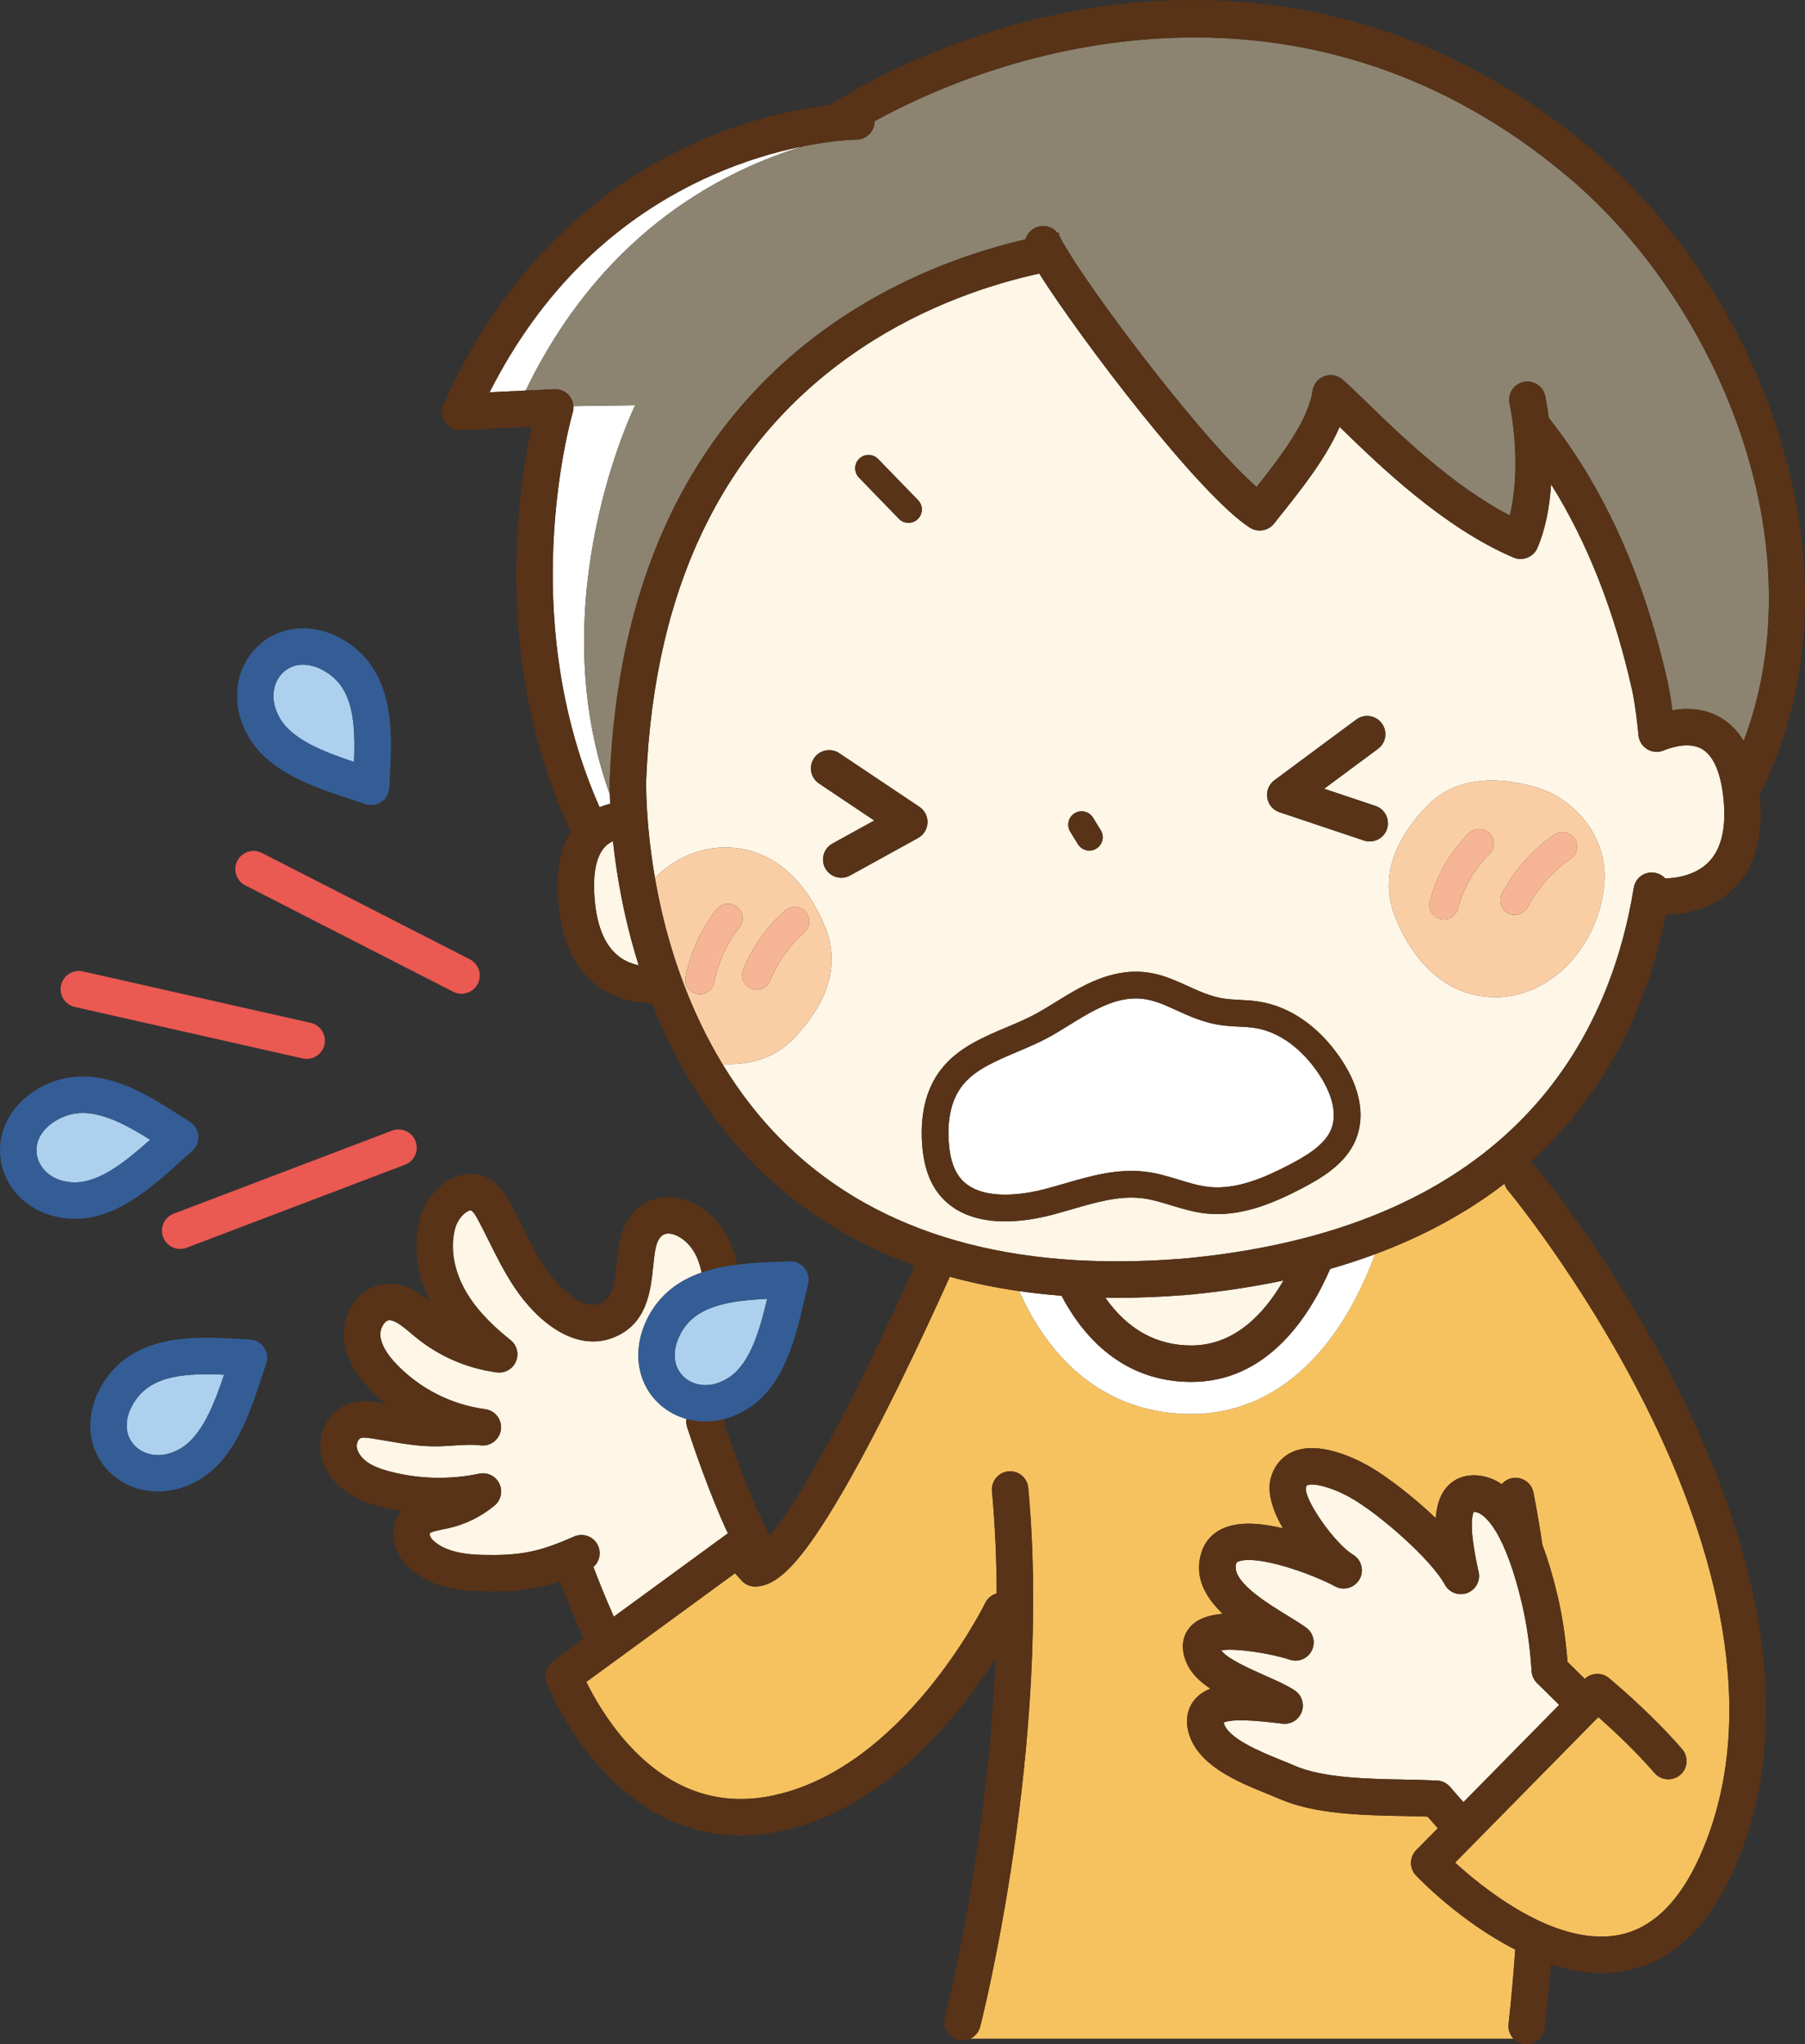 <?xml version="1.0" encoding="utf-8"?>
<!-- Generator: Adobe Illustrator 16.2.1, SVG Export Plug-In . SVG Version: 6.00 Build 0)  -->
<!DOCTYPE svg PUBLIC "-//W3C//DTD SVG 1.1//EN" "http://www.w3.org/Graphics/SVG/1.1/DTD/svg11.dtd">
<svg version="1.1" xmlns="http://www.w3.org/2000/svg" xmlns:xlink="http://www.w3.org/1999/xlink" x="0px" y="0px" width="200px"
	 height="226.432px" viewBox="0 0 200 226.432" enable-background="new 0 0 200 226.432" xml:space="preserve">
<rect x="0" y="0" width="200" height="226.432" fill="#333333" stroke="none"/>
<g id="レイヤー_1">
</g>
<g id="画像">
	<g>
		<path fill="#FEF6E6" d="M71.58,146.361c0.811-1.771,2.05-3.194,3.681-4.229c0.783-0.496,1.619-0.88,2.486-1.184
			c-0.18-0.83-0.442-1.615-0.854-2.295c-0.9-1.486-2.257-2.14-3.077-1.997c-0.722,0.125-1.037,0.952-1.177,1.625
			c-0.118,0.579-0.188,1.262-0.266,1.984c-0.279,2.721-0.664,6.446-4.457,7.908c-4.227,1.631-8.422-1.834-10.939-5.618
			c-1.089-1.638-1.951-3.372-2.787-5.048c-0.383-0.769-0.778-1.563-1.184-2.32c-0.151-0.283-0.508-0.949-0.776-1.092
			c-0.044-0.023-0.107-0.058-0.311,0.027c-0.586,0.246-1.226,1.048-1.455,1.826c-0.6,2.035-0.248,4.495,0.964,6.751
			c1.041,1.937,2.721,3.812,5.138,5.731c0.711,0.564,0.958,1.535,0.602,2.371c-0.354,0.836-1.227,1.331-2.125,1.211
			c-3.315-0.442-6.433-1.799-9.016-3.922c-0.159-0.13-0.318-0.264-0.479-0.4c-0.849-0.715-1.815-1.523-2.459-1.449
			c-0.515,0.061-1,0.922-0.945,1.677c0.071,0.97,0.67,2.026,1.832,3.231c2.599,2.693,6.074,4.447,9.783,4.937
			c0.002,0.001,0.003,0.001,0.003,0.001c1.106,0.146,1.885,1.16,1.737,2.266c-0.145,1.105-1.159,1.885-2.266,1.738
			c-0.868-0.115-1.961-0.044-3.017,0.024c-0.505,0.033-1.028,0.067-1.531,0.081c-2.05,0.057-4.002-0.28-5.888-0.607
			c-0.458-0.079-0.917-0.158-1.375-0.231c-0.486-0.077-1.151-0.184-1.456-0.07c-0.229,0.084-0.476,0.524-0.438,0.946
			c0.048,0.561,0.464,1.194,1.086,1.655c0.628,0.465,1.466,0.815,2.719,1.134c3.175,0.811,6.55,0.882,9.758,0.207
			c0.911-0.191,1.829,0.261,2.234,1.096c0.404,0.836,0.188,1.839-0.526,2.433c-1.476,1.228-3.247,2.097-5.122,2.513
			c-0.179,0.039-0.361,0.076-0.547,0.113c-0.419,0.085-1.398,0.283-1.518,0.471c-0.006,0.026-0.008,0.177,0.062,0.33
			c0.132,0.283,0.429,0.583,0.861,0.867c1.13,0.742,2.659,1.113,4.812,1.17c4.024,0.104,6.058-0.293,9.058-1.518
			c0.037-0.018,0.078-0.034,0.119-0.049c0.348-0.145,0.711-0.299,1.09-0.466c1.025-0.447,2.215,0.019,2.661,1.04
			c0.362,0.828,0.125,1.768-0.521,2.332c0.506,1.343,1.297,3.354,2.261,5.505l12.525-9.15c0.037-0.027,0.076-0.052,0.115-0.075
			c-1.933-4.079-3.814-9.607-4.519-11.75c-0.099-0.301-0.124-0.617-0.078-0.926c-1.003-0.278-1.945-0.762-2.769-1.455
			C70.666,153.495,69.994,149.825,71.58,146.361z"/>
		<path fill="#F6C25F" d="M167.151,224.168c0.011-0.1,0.382-3.214,0.741-8.223c-6.093-3.094-10.697-7.891-11-8.21
			c-0.747-0.79-0.734-2.03,0.026-2.806l2.392-2.428c-0.465-0.523-0.848-0.96-1.129-1.283c-0.822-0.029-1.691-0.047-2.598-0.064
			c-4.636-0.092-9.891-0.195-13.776-1.887c-0.394-0.17-0.856-0.357-1.345-0.557c-3.332-1.348-7.891-3.193-8.805-6.953
			c-0.332-1.369-0.055-2.637,0.776-3.572c0.454-0.511,1.028-0.881,1.688-1.141c-1.11-0.734-2.031-1.587-2.54-2.633
			c-1.058-2.178-0.269-3.576,0.297-4.216c0.798-0.906,2.117-1.319,3.6-1.446c-1.951-1.865-3.271-4.176-2.303-6.947
			c0.427-1.22,1.321-2.123,2.591-2.613c1.742-0.673,4.098-0.455,6.383,0.092c-1.108-1.919-1.78-3.93-1.349-5.548
			c0.165-0.617,0.43-1.155,0.776-1.615c0.438-0.581,1.01-1.034,1.706-1.329c2.83-1.197,6.722,0.674,8.263,1.535
			c0.065,0.036,0.135,0.076,0.201,0.115c1.971,1.139,4.841,3.345,7.336,5.715c0.094-1.271,0.413-2.399,1.077-3.26
			c0.703-0.908,1.739-1.434,2.92-1.479c1.133-0.044,2.194,0.256,3.179,0.889c0.047,0.029,0.092,0.058,0.137,0.088
			c0.285-0.332,0.679-0.574,1.141-0.666c1.096-0.216,2.155,0.497,2.371,1.592c0.378,1.911,0.704,3.852,0.992,5.807
			c0.62,1.626,1.183,3.504,1.684,5.64c0.53,2.258,0.891,4.655,1.098,7.308c0.426,0.418,1.086,1.068,1.915,1.889
			c0.737-0.699,1.882-0.746,2.672-0.096c0.143,0.117,2.753,2.274,5.562,5.124c0.854,0.865,1.726,1.794,2.55,2.75
			c0.73,0.844,0.638,2.119-0.206,2.849c-0.844,0.729-2.118,0.637-2.849-0.207c-2.145-2.48-4.688-4.833-6.227-6.193l-15.871,16.122
			c2.879,2.634,9.727,8.195,16.184,8.196c0.591,0,1.177-0.047,1.758-0.146c3.785-0.647,6.879-3.603,9.195-8.785
			c7.189-16.073,1.104-35.161-5.267-48.343c-4.604-9.527-10.023-17.436-13.229-21.777c-1.68-2.275-2.754-3.57-2.783-3.607
			c-0.186-0.223-0.314-0.475-0.389-0.736c-4.153,3.199-8.945,5.807-14.351,7.812c-0.688,1.889-1.716,4.289-3.162,6.699
			c-4.32,7.189-10.261,10.99-17.185,10.99c-7.581,0-13.734-3.826-17.795-11.066c-0.48-0.854-0.9-1.707-1.271-2.538
			c-1.508-0.216-2.981-0.479-4.422-0.79c-1.109-0.24-2.2-0.506-3.271-0.802c-1.584,3.509-3.479,7.6-5.472,11.671
			c-3.088,6.302-5.812,11.336-8.094,14.964c-3.425,5.438-5.742,7.663-8,7.679c-0.005,0-0.008,0-0.013,0
			c-0.575,0-1.123-0.246-1.506-0.675l-0.713-0.798l-16.479,12.039c0.782,1.594,2.302,4.311,4.586,6.84
			c4.474,4.951,9.714,6.917,15.57,5.842c14.811-2.719,23.958-21.24,24.047-21.426c0.263-0.541,0.735-0.91,1.271-1.062
			c-0.017-3.765-0.178-7.565-0.526-11.323c-0.028-0.301,0.013-0.592,0.107-0.858c0.252-0.714,0.896-1.255,1.697-1.337
			c0.005-0.001,0.013-0.002,0.019-0.003c1.111-0.104,2.094,0.713,2.197,1.823c2.656,28.529-5.249,59.394-5.328,59.701
			c-0.156,0.602-0.57,1.064-1.089,1.312c2.222,0,12.337,0,30.918,0h0.849c16.12,0,25.052,0,28.411,0
			C167.292,225.384,167.075,224.791,167.151,224.168z"/>
		<path fill="#FFFFFF" d="M132,156.613c6.924,0,12.864-3.801,17.185-10.99c1.446-2.41,2.474-4.811,3.162-6.699
			c-1.6,0.594-3.251,1.136-4.959,1.624c-2.397,5.511-7.078,12.52-15.386,12.52c-6.114,0-11.082-3.301-14.383-9.546
			c-1.598-0.121-3.158-0.294-4.685-0.513c0.37,0.831,0.79,1.684,1.271,2.538C118.266,152.787,124.419,156.613,132,156.613z"/>
		<path fill="#FEF6E6" d="M132.295,143.359c-0.133,0.012-0.262,0.021-0.392,0.032l-0.663,0.062
			c-0.065,0.006-0.139,0.009-0.196,0.009c-2.494,0.192-4.925,0.289-7.286,0.289c-0.432,0-0.857-0.005-1.284-0.011
			c2.462,3.507,5.656,5.288,9.528,5.288c4.784,0,8.071-3.497,10.212-7.2c-3.084,0.654-6.318,1.156-9.706,1.502
			C132.439,143.344,132.367,143.354,132.295,143.359z"/>
		<path fill="#FFFFFF" d="M67.606,89.032c-0.019-0.388-0.03-0.737-0.036-1.049c-7.764-21.521,2.807-43.097,2.807-43.097l-6.84,0.095
			c0.018,0.239-0.009,0.482-0.079,0.718c-0.019,0.065-1.981,6.796-2.195,16.267c-0.164,7.243,0.7,17.389,5.177,27.446
			C66.823,89.251,67.214,89.126,67.606,89.032z"/>
		<path fill="#FFFFFF" d="M88.646,16.306c-0.006-0.009-0.014-0.018-0.02-0.027c-2.689,0.56-6.046,1.506-9.676,3.111
			C68.247,24.123,59.95,32.208,54.248,43.45l3.996-0.191C66.354,26.47,78.982,19.331,88.646,16.306z"/>
		<path fill="#8C8470" d="M67.57,87.983c-0.026-1.036-0.01-1.647-0.006-1.727c1.784-44.032,31.422-56.347,46.078-59.75
			c0.148-0.526,0.506-0.991,1.032-1.256c0.43-0.217,0.9-0.265,1.336-0.17c0.447,0.097,0.858,0.344,1.151,0.714
			c0.059-0.01,0.113-0.019,0.168-0.028c0.012,0.115,0.026,0.233,0.045,0.355c0.005,0.007,0.008,0.014,0.013,0.022
			c0.245,0.486,0.602,1.105,1.047,1.825c3.979,6.417,15.222,21.104,20.803,25.966c2.569-3.232,5.752-7.4,6.198-10.642
			c0.101-0.732,0.593-1.351,1.285-1.613c0.69-0.262,1.47-0.125,2.031,0.356c0.662,0.569,1.524,1.407,2.617,2.467
			c3.667,3.565,9.576,9.306,15.925,12.593c0.825-3.367,0.836-7.984-0.033-12.428c-0.068-0.347-0.042-0.69,0.06-1.005
			c0.217-0.677,0.787-1.219,1.536-1.364c1.095-0.213,2.154,0.5,2.368,1.595c0.039,0.201,0.075,0.411,0.113,0.619
			c0.1,0.566,0.19,1.155,0.269,1.763c5.657,7.177,10.396,16.743,13.224,29.48c0.016,0.071,0.235,1.118,0.473,2.911
			c1.653-0.282,3.64-0.223,5.457,0.891c0.98,0.602,1.797,1.444,2.449,2.515c8.238-21.834-2.764-48.459-19.579-62.568
			c-27.51-23.083-58.929-15.824-76.722-6.078c0,0.008,0,0.017,0,0.025c0,0.388-0.111,0.749-0.302,1.057
			c-0.354,0.577-0.991,0.961-1.718,0.962c-0.087,0.001-2.376,0.029-5.906,0.736c-0.11,0.034-0.222,0.066-0.336,0.102
			c-9.664,3.025-22.293,10.164-30.402,26.953l3.183-0.152c0.648-0.031,1.281,0.256,1.688,0.771c0.25,0.321,0.396,0.707,0.423,1.104
			l6.84-0.095C70.377,44.886,59.807,66.461,67.57,87.983z"/>
		<path fill="#FEF6E6" d="M67.922,93.169c-0.206,0.093-0.401,0.206-0.58,0.344c-1.539,1.194-1.637,4.009-1.448,6.161
			c0.275,3.154,1.263,5.322,2.933,6.445c0.611,0.41,1.278,0.659,1.941,0.803c-0.583-1.852-1.051-3.616-1.422-5.239
			C68.614,98.483,68.18,95.577,67.922,93.169z"/>
		<path fill="#FEF6E6" d="M181.026,98.335c0.167-1.028,1.083-1.76,2.13-1.69c0.021,0.001,0.041,0.005,0.062,0.007
			c0.516,0.051,0.974,0.292,1.302,0.655c1.274-0.047,3.289-0.359,4.703-1.721c1.45-1.396,2.045-3.703,1.771-6.856
			c-0.262-2.967-1.07-4.948-2.346-5.729c-1.388-0.85-3.308-0.285-4.33,0.128c-0.215,0.087-0.44,0.134-0.667,0.144
			c-0.396,0.018-0.792-0.08-1.138-0.291c-0.547-0.331-0.902-0.901-0.962-1.536c-0.281-2.983-0.664-4.814-0.669-4.833
			c-1.966-8.854-4.979-16.518-9.013-22.968c-0.167,2.508-0.628,4.962-1.517,7.044c-0.328,0.767-1.075,1.227-1.858,1.227
			c-0.264,0-0.531-0.051-0.789-0.161c-7.782-3.306-14.899-10.222-19.153-14.354c-0.04-0.04-0.081-0.079-0.121-0.119
			c-1.492,3.475-4.246,6.926-6.57,9.842c-0.239,0.299-0.473,0.592-0.695,0.875c-0.646,0.813-1.802,1.006-2.677,0.445
			c-5.594-3.595-18.641-20.724-23.339-28.144c-5.152,1.132-12.547,3.476-19.755,8.294C80.489,48.559,72.481,64.644,71.6,86.403
			c-0.001,0.038-0.12,4.523,0.969,10.816c2.765-2.708,6.586-4.09,10.668-2.94c3.961,1.118,6.761,4.713,8.253,8.577
			c1.81,4.704-0.4,8.866-3.541,12.158c-2.144,2.243-4.982,2.979-7.901,2.84c1.938,3.191,4.333,6.319,7.299,9.146
			c10.196,9.718,24.847,13.897,43.548,12.423c0.042-0.004,0.085-0.006,0.127-0.007l0.356-0.035c0.011-0.001,0.023-0.002,0.034-0.003
			l0.188-0.014c0.055-0.005,0.109-0.009,0.165-0.013c0.051-0.01,0.102-0.017,0.153-0.021
			C167.578,135.767,178.307,115.07,181.026,98.335z M119.072,90.081c0.696-0.428,1.609-0.21,2.037,0.486l0.856,1.39
			c0.43,0.696,0.212,1.609-0.484,2.038c-0.242,0.149-0.511,0.221-0.775,0.221c-0.497,0-0.982-0.25-1.263-0.705l-0.859-1.393
			C118.158,91.421,118.375,90.509,119.072,90.081z M95.206,50.807c0.588-0.57,1.525-0.555,2.094,0.032l4.425,4.561
			c0.57,0.587,0.557,1.525-0.031,2.094c-0.287,0.279-0.659,0.418-1.031,0.418c-0.387,0-0.773-0.15-1.063-0.45l-4.424-4.561
			C94.604,52.314,94.619,51.376,95.206,50.807z M94.188,96.974c-0.31,0.17-0.644,0.251-0.974,0.251
			c-0.712,0-1.401-0.377-1.771-1.045c-0.539-0.977-0.183-2.205,0.794-2.743l0.689-0.38l3.945-2.175l-4.644-3.109l-1.477-0.989
			c-0.929-0.62-1.177-1.875-0.555-2.801c0.62-0.927,1.873-1.175,2.8-0.555l8.88,5.943c0.586,0.392,0.925,1.061,0.894,1.765
			s-0.425,1.341-1.042,1.682L94.188,96.974z M149.977,126.766c-1.175,2.273-3.495,3.707-5.825,4.916
			c-3.031,1.574-6.644,3.13-10.472,2.736c-1.396-0.143-2.678-0.535-3.917-0.914c-1.099-0.335-2.136-0.652-3.19-0.781
			c-2.527-0.311-5.088,0.433-7.802,1.22c-0.765,0.222-1.554,0.451-2.339,0.653c-1.319,0.34-3.141,0.689-5.047,0.69
			c-2.336,0-4.802-0.525-6.632-2.237c-1.558-1.457-2.404-3.561-2.587-6.43c-0.227-3.564,0.59-6.444,2.43-8.562
			c1.828-2.106,4.431-3.208,6.948-4.274c1.198-0.507,2.329-0.986,3.372-1.562c0.634-0.351,1.292-0.758,1.988-1.188
			c2.086-1.291,4.452-2.754,7.119-3.236c3.208-0.58,5.439,0.439,7.596,1.426c1.235,0.564,2.401,1.098,3.776,1.348
			c0.622,0.113,1.286,0.147,1.989,0.185c0.681,0.035,1.386,0.071,2.104,0.184c3.427,0.532,6.625,2.743,9.005,6.225
			C150.862,120.625,151.388,124.035,149.977,126.766z M153.682,91.824c-0.283,0.845-1.07,1.378-1.914,1.378
			c-0.213,0-0.43-0.034-0.643-0.105l-9.359-3.135c-0.714-0.239-1.234-0.855-1.352-1.599c-0.119-0.743,0.186-1.49,0.791-1.938
			l9.076-6.728c0.896-0.665,2.161-0.476,2.825,0.419c0.664,0.896,0.477,2.161-0.421,2.825l-1.131,0.839l-4.833,3.582l4.983,1.669
			l0.703,0.235C153.466,89.622,154.036,90.767,153.682,91.824z M162.807,110.041c-3.963-1.118-6.763-4.714-8.254-8.577
			c-1.809-4.704,0.398-8.866,3.541-12.157c3.17-3.32,7.864-3.344,12.081-2.109c4.347,1.269,7.932,5.5,7.593,10.488
			C177.247,105.423,170.481,112.204,162.807,110.041z"/>
		<path fill="#FACEA5" d="M87.948,115.014c3.141-3.292,5.351-7.454,3.541-12.158c-1.492-3.864-4.292-7.459-8.253-8.577
			c-4.082-1.15-7.903,0.232-10.668,2.94c0.203,1.172,0.447,2.407,0.742,3.687c1.117,4.839,3.13,11.002,6.736,16.948
			C82.966,117.992,85.805,117.257,87.948,115.014z M86.994,100.847c0.673-0.584,1.693-0.511,2.277,0.164
			c0.585,0.675,0.512,1.694-0.164,2.279c-1.571,1.361-2.884,3.212-3.79,5.35c-0.261,0.615-0.859,0.984-1.487,0.984
			c-0.211,0-0.426-0.041-0.632-0.129c-0.82-0.349-1.204-1.297-0.856-2.118C83.442,104.788,85.05,102.53,86.994,100.847z
			 M79.13,108.841c-0.158,0.764-0.831,1.289-1.58,1.289c-0.109,0-0.22-0.011-0.329-0.034c-0.874-0.181-1.437-1.035-1.255-1.909
			c0.584-2.823,1.776-5.408,3.448-7.476c0.56-0.694,1.576-0.802,2.271-0.24c0.694,0.561,0.802,1.578,0.241,2.272
			C80.576,104.411,79.609,106.52,79.13,108.841z"/>
		<path fill="#FACEA5" d="M177.768,97.686c0.339-4.988-3.246-9.219-7.593-10.488c-4.217-1.235-8.911-1.211-12.081,2.109
			c-3.143,3.291-5.35,7.454-3.541,12.157c1.491,3.863,4.291,7.459,8.254,8.577C170.481,112.204,177.247,105.423,177.768,97.686z
			 M165.033,94.591c-1.684,1.663-2.887,3.753-3.48,6.043c-0.188,0.729-0.844,1.211-1.562,1.211c-0.134,0-0.27-0.017-0.406-0.052
			c-0.863-0.224-1.383-1.105-1.159-1.969c0.741-2.854,2.239-5.458,4.336-7.532c0.635-0.627,1.658-0.621,2.284,0.014
			C165.674,92.941,165.667,93.964,165.033,94.591z M169.278,100.481c-0.289,0.547-0.851,0.858-1.429,0.858
			c-0.254,0-0.514-0.061-0.756-0.189c-0.787-0.418-1.088-1.396-0.669-2.185c1.377-2.59,3.377-4.841,5.789-6.51
			c0.733-0.507,1.741-0.325,2.249,0.409c0.508,0.734,0.324,1.74-0.41,2.248C172.064,96.489,170.414,98.346,169.278,100.481z"/>
		<path fill="#583317" d="M99.599,57.462c0.29,0.299,0.677,0.45,1.063,0.45c0.372,0,0.744-0.139,1.031-0.418
			c0.588-0.569,0.602-1.507,0.031-2.094L97.3,50.839c-0.568-0.587-1.506-0.602-2.094-0.032c-0.587,0.569-0.602,1.507-0.031,2.094
			L99.599,57.462z"/>
		<path fill="#FEF6E6" d="M170.31,186.422c-0.354-0.348-0.57-0.814-0.602-1.311c-0.182-2.738-0.526-5.167-1.057-7.424
			c-1.764-7.515-3.966-10.201-5.35-10.236c-0.183,0.354-0.554,1.717,0.472,6.371l0.067,0.306c0.211,0.983-0.333,1.973-1.276,2.32
			c-0.944,0.348-1.999-0.052-2.477-0.938c-1.477-2.742-7.266-7.85-10.508-9.659c-2.104-1.173-4.088-1.61-4.721-1.343
			c-0.041,0.017-0.094,0.04-0.154,0.268c-0.239,1.307,3.217,6.235,5.209,7.42c0.945,0.562,1.268,1.777,0.724,2.733
			s-1.753,1.302-2.719,0.777c-2.611-1.417-8.656-3.538-10.697-2.748c-0.196,0.075-0.214,0.126-0.232,0.179
			c-0.675,1.93,3.306,4.368,5.685,5.825c0.805,0.492,1.5,0.918,2.058,1.325c0.806,0.588,1.062,1.677,0.602,2.562
			c-0.46,0.885-1.495,1.303-2.44,0.981c-1.977-0.671-5.983-1.31-7.586-1.034c0.657,0.93,3.235,2.072,4.808,2.77
			c1.258,0.558,2.446,1.084,3.328,1.66c0.781,0.51,1.11,1.488,0.797,2.367c-0.312,0.879-1.185,1.431-2.112,1.332
			c-0.216-0.023-0.476-0.055-0.768-0.09c-3.769-0.459-5.237-0.297-5.778-0.036c0,0.002,0.002,0.003,0.002,0.005
			c0.423,1.746,4.161,3.26,6.396,4.163c0.514,0.208,1,0.404,1.44,0.597c3.153,1.372,7.982,1.468,12.245,1.552
			c1.26,0.024,2.447,0.049,3.572,0.103c0.559,0.027,1.082,0.285,1.445,0.713c0.014,0.016,0.54,0.637,1.47,1.684l10.609-10.778
			C171.266,187.356,170.331,186.442,170.31,186.422z"/>
		<path fill="#583317" d="M152.408,89.268l-0.703-0.235l-4.983-1.669l4.833-3.582l1.131-0.839c0.897-0.664,1.085-1.929,0.421-2.825
			c-0.664-0.896-1.93-1.084-2.825-0.419l-9.076,6.728c-0.605,0.448-0.91,1.195-0.791,1.938c0.117,0.744,0.638,1.359,1.352,1.599
			l9.359,3.135c0.213,0.071,0.43,0.105,0.643,0.105c0.844,0,1.631-0.534,1.914-1.378C154.036,90.767,153.466,89.622,152.408,89.268z
			"/>
		<path fill="#583317" d="M102.771,91.136c0.031-0.704-0.308-1.373-0.894-1.765l-8.88-5.943c-0.927-0.62-2.18-0.372-2.8,0.555
			c-0.622,0.927-0.374,2.181,0.555,2.801l1.477,0.989l4.644,3.109l-3.945,2.175l-0.689,0.38c-0.977,0.538-1.333,1.767-0.794,2.743
			c0.369,0.668,1.059,1.045,1.771,1.045c0.33,0,0.664-0.081,0.974-0.251l7.541-4.156C102.346,92.478,102.739,91.84,102.771,91.136z"
			/>
		<path fill="#EA5952" d="M27.175,98.067l23.042,11.785c0.296,0.15,0.609,0.222,0.919,0.222c0.734,0,1.442-0.401,1.8-1.1
			c0.508-0.993,0.114-2.21-0.878-2.718L29.014,94.472c-0.993-0.508-2.209-0.114-2.717,0.878
			C25.789,96.343,26.183,97.56,27.175,98.067z"/>
		<path fill="#EA5952" d="M8.291,111.535l25.245,5.702c0.149,0.034,0.3,0.05,0.446,0.05c0.924,0,1.757-0.637,1.969-1.574
			c0.246-1.088-0.438-2.169-1.524-2.415l-25.245-5.702c-1.09-0.245-2.169,0.437-2.416,1.524
			C6.521,110.208,7.203,111.289,8.291,111.535z"/>
		<path fill="#EA5952" d="M43.439,125.234l-24.192,9.195c-1.044,0.396-1.567,1.562-1.172,2.605c0.308,0.807,1.073,1.303,1.889,1.303
			c0.237,0,0.481-0.043,0.716-0.133l24.193-9.195c1.044-0.396,1.567-1.562,1.171-2.604
			C45.648,125.362,44.481,124.839,43.439,125.234z"/>
		<path fill="#583317" d="M119.443,93.511c0.28,0.454,0.766,0.705,1.263,0.705c0.265,0,0.533-0.071,0.775-0.221
			c0.696-0.429,0.914-1.341,0.484-2.038l-0.856-1.39c-0.428-0.697-1.341-0.914-2.037-0.486c-0.697,0.428-0.914,1.34-0.488,2.037
			L119.443,93.511z"/>
		<path fill="#FFFFFF" d="M139.033,113.863c-0.567-0.088-1.168-0.119-1.802-0.152c-0.766-0.039-1.558-0.08-2.366-0.228
			c0,0,0,0-0.001,0c-1.737-0.317-3.192-0.981-4.476-1.567c-1.584-0.724-2.901-1.326-4.539-1.326c-0.409,0-0.84,0.038-1.3,0.121
			c-2.114,0.383-4.134,1.632-6.087,2.84c-0.729,0.451-1.416,0.876-2.113,1.262c-1.178,0.651-2.434,1.184-3.649,1.698
			c-2.308,0.978-4.489,1.901-5.869,3.489c-1.311,1.508-1.884,3.672-1.709,6.43c0.133,2.082,0.673,3.539,1.653,4.456
			c2.376,2.222,7.026,1.329,8.915,0.843c0.744-0.192,1.513-0.415,2.255-0.631c2.881-0.836,5.861-1.699,8.989-1.315
			c1.311,0.161,2.521,0.532,3.693,0.89c1.155,0.353,2.245,0.686,3.354,0.8c3.052,0.313,6.161-1.047,8.805-2.418
			c1.897-0.985,3.763-2.108,4.559-3.648c1.198-2.316-0.297-5.111-1.296-6.571C144.942,117.213,142.557,114.411,139.033,113.863z"/>
		<path fill="#583317" d="M139.489,110.938c-0.719-0.112-1.424-0.148-2.104-0.184c-0.703-0.037-1.367-0.071-1.989-0.185
			c-1.375-0.25-2.541-0.783-3.776-1.348c-2.156-0.986-4.388-2.006-7.596-1.426c-2.667,0.482-5.033,1.945-7.119,3.236
			c-0.696,0.431-1.354,0.838-1.988,1.188c-1.043,0.576-2.174,1.056-3.372,1.562c-2.518,1.066-5.12,2.168-6.948,4.274
			c-1.84,2.117-2.656,4.997-2.43,8.562c0.183,2.869,1.029,4.973,2.587,6.43c1.83,1.712,4.296,2.237,6.632,2.237
			c1.906-0.001,3.728-0.351,5.047-0.69c0.785-0.202,1.574-0.432,2.339-0.653c2.714-0.787,5.274-1.53,7.802-1.22
			c1.055,0.129,2.092,0.446,3.19,0.781c1.239,0.379,2.521,0.771,3.917,0.914c3.828,0.394,7.44-1.162,10.472-2.736
			c2.33-1.209,4.65-2.643,5.825-4.916c1.411-2.73,0.886-6.141-1.482-9.604C146.114,113.681,142.916,111.47,139.489,110.938z
			 M147.346,125.405c-0.796,1.54-2.661,2.663-4.559,3.648c-2.644,1.371-5.753,2.731-8.805,2.418c-1.109-0.114-2.199-0.447-3.354-0.8
			c-1.172-0.357-2.383-0.729-3.693-0.89c-3.128-0.384-6.108,0.479-8.989,1.315c-0.742,0.216-1.511,0.438-2.255,0.631
			c-1.889,0.486-6.539,1.379-8.915-0.843c-0.98-0.917-1.521-2.374-1.653-4.456c-0.175-2.758,0.398-4.922,1.709-6.43
			c1.38-1.588,3.562-2.512,5.869-3.489c1.216-0.515,2.472-1.047,3.649-1.698c0.697-0.386,1.385-0.811,2.113-1.262
			c1.953-1.208,3.973-2.457,6.087-2.84c0.46-0.083,0.891-0.121,1.3-0.121c1.638,0,2.955,0.603,4.539,1.326
			c1.283,0.586,2.738,1.25,4.476,1.567c0.001,0,0.001,0,0.001,0c0.809,0.147,1.601,0.188,2.366,0.228
			c0.634,0.033,1.234,0.064,1.802,0.152c3.523,0.548,5.909,3.35,7.017,4.971C147.049,120.294,148.544,123.089,147.346,125.405z"/>
		<path fill="#583317" d="M186.697,155.397c-7.238-14.946-16.133-25.687-16.51-26.137c-0.186-0.223-0.409-0.394-0.653-0.515
			c0.796-0.719,1.569-1.461,2.308-2.229c6.441-6.685,10.723-15.144,12.742-25.174c1.939-0.063,5.043-0.561,7.41-2.818
			c2.395-2.284,3.41-5.698,3.021-10.148c-0.01-0.116-0.023-0.228-0.034-0.341c5.45-10.773,6.509-23.825,2.942-37.159
			c-3.567-13.327-11.476-25.891-21.697-34.468c-7.292-6.118-15.302-10.592-23.81-13.297c-7.614-2.422-15.639-3.437-23.852-3.021
			c-12.612,0.641-25.784,4.816-36.649,11.551c-3.117,0.361-8.39,1.336-14.418,3.975c-8.709,3.812-20.699,11.97-28.367,29.19
			c-0.284,0.64-0.217,1.383,0.179,1.961s1.062,0.913,1.764,0.877l7.841-0.375c-0.643,2.946-1.531,8.085-1.686,14.475
			c-0.194,7.973,0.789,19.26,6.012,30.383c-1.201,1.905-1.664,4.547-1.37,7.897c0.39,4.45,1.984,7.636,4.739,9.469
			c1.859,1.237,3.912,1.606,5.641,1.629c2.458,6.259,6.294,13.059,12.283,18.775c4.762,4.547,10.386,7.979,16.832,10.29
			c-1.425,3.149-3.089,6.737-4.842,10.343c-5.919,12.166-9.375,17.348-11.224,19.553c-1.364-2.395-3.475-7.734-5.079-12.514
			c0.062-0.146,0.12-0.294,0.18-0.441c-0.754,0.211-1.515,0.322-2.266,0.322c-0.708,0-1.405-0.098-2.075-0.285
			c-0.046,0.309-0.021,0.625,0.078,0.926c0.704,2.143,2.586,7.671,4.519,11.75c-0.039,0.023-0.078,0.048-0.115,0.075l-12.525,9.15
			c-0.964-2.151-1.755-4.162-2.261-5.505c0.646-0.564,0.884-1.504,0.521-2.332c-0.446-1.021-1.636-1.487-2.661-1.04
			c-0.379,0.167-0.742,0.321-1.09,0.466c-0.041,0.015-0.082,0.031-0.119,0.049c-3,1.225-5.033,1.622-9.058,1.518
			c-2.153-0.057-3.683-0.428-4.812-1.17c-0.433-0.284-0.729-0.584-0.861-0.867c-0.07-0.153-0.068-0.304-0.062-0.33
			c0.119-0.188,1.099-0.386,1.518-0.471c0.186-0.037,0.368-0.074,0.547-0.113c1.875-0.416,3.646-1.285,5.122-2.513
			c0.714-0.594,0.931-1.597,0.526-2.433c-0.405-0.835-1.323-1.287-2.234-1.096c-3.208,0.675-6.583,0.604-9.758-0.207
			c-1.253-0.318-2.091-0.669-2.719-1.134c-0.622-0.461-1.038-1.095-1.086-1.655c-0.038-0.422,0.209-0.862,0.438-0.946
			c0.305-0.113,0.97-0.007,1.456,0.07c0.458,0.073,0.917,0.152,1.375,0.231c1.886,0.327,3.838,0.664,5.888,0.607
			c0.503-0.014,1.026-0.048,1.531-0.081c1.056-0.068,2.148-0.14,3.017-0.024c1.106,0.146,2.121-0.633,2.266-1.738
			c0.147-1.105-0.631-2.12-1.737-2.266c0,0-0.001,0-0.003-0.001c-3.709-0.489-7.185-2.243-9.783-4.937
			c-1.162-1.205-1.761-2.262-1.832-3.231c-0.055-0.755,0.431-1.616,0.945-1.677c0.644-0.074,1.61,0.734,2.459,1.449
			c0.161,0.137,0.32,0.271,0.479,0.4c2.583,2.123,5.7,3.479,9.016,3.922c0.898,0.12,1.771-0.375,2.125-1.211
			c0.356-0.836,0.109-1.807-0.602-2.371c-2.417-1.92-4.097-3.795-5.138-5.731c-1.212-2.256-1.563-4.716-0.964-6.751
			c0.229-0.778,0.869-1.58,1.455-1.826c0.203-0.085,0.267-0.051,0.311-0.027c0.269,0.143,0.625,0.809,0.776,1.092
			c0.405,0.757,0.801,1.552,1.184,2.32c0.836,1.676,1.698,3.41,2.787,5.048c2.518,3.784,6.713,7.249,10.939,5.618
			c3.793-1.462,4.178-5.188,4.457-7.908c0.077-0.723,0.147-1.405,0.266-1.984c0.14-0.673,0.455-1.5,1.177-1.625
			c0.82-0.143,2.177,0.511,3.077,1.997c0.412,0.68,0.675,1.465,0.854,2.295c1.266-0.442,2.6-0.708,3.945-0.874
			c-0.261-1.209-0.671-2.398-1.347-3.514c-1.684-2.777-4.583-4.339-7.218-3.885c-2.279,0.394-3.898,2.139-4.445,4.79
			c-0.159,0.777-0.245,1.595-0.325,2.385c-0.281,2.708-0.559,4.04-1.894,4.556c-2.146,0.826-4.943-2.312-6.123-4.088
			c-0.95-1.427-1.721-2.975-2.536-4.612c-0.396-0.794-0.805-1.615-1.237-2.423c-0.38-0.71-1.088-2.033-2.44-2.753
			c-1.16-0.618-2.5-0.665-3.771-0.132c-1.71,0.718-3.188,2.447-3.766,4.408c-0.859,2.911-0.472,6.305,1.058,9.379
			c-1.273-1.044-2.938-2.201-5.033-1.955c-3.023,0.356-4.69,3.383-4.501,5.982c0.142,1.95,1.109,3.828,2.954,5.74
			c0.52,0.539,1.067,1.047,1.64,1.523c-0.218-0.036-0.433-0.072-0.648-0.106c-0.927-0.148-2.194-0.351-3.492,0.129
			c-1.969,0.727-3.257,2.866-3.062,5.086c0.149,1.729,1.136,3.387,2.704,4.549c1.369,1.016,2.924,1.497,4.124,1.804
			c0.69,0.176,1.388,0.322,2.089,0.439c-0.073,0.096-0.144,0.196-0.211,0.302c-0.768,1.198-0.846,2.808-0.203,4.197
			c0.453,0.984,1.231,1.843,2.311,2.553c1.786,1.173,3.986,1.755,6.926,1.831c3.615,0.094,5.965-0.161,8.79-1.109
			c0.591,1.561,1.518,3.889,2.65,6.35l-3.425,2.503c-0.738,0.538-1.022,1.505-0.694,2.357c0.078,0.2,1.94,4.962,5.903,9.387
			c4.464,4.986,9.803,7.555,15.614,7.555c1.235,0,2.493-0.116,3.769-0.351c12.089-2.22,20.525-13.049,24.456-19.261
			c-0.86,21.223-5.55,39.554-5.61,39.788c-0.28,1.08,0.367,2.183,1.446,2.463c0.171,0.044,0.341,0.065,0.51,0.065
			c0.303,0,0.597-0.074,0.864-0.201c0.519-0.247,0.933-0.71,1.089-1.312c0.079-0.308,7.984-31.172,5.328-59.701
			c-0.104-1.11-1.086-1.928-2.197-1.823c-0.006,0.001-0.014,0.002-0.019,0.003c-0.802,0.082-1.445,0.623-1.697,1.337
			c-0.095,0.267-0.136,0.558-0.107,0.858c0.349,3.758,0.51,7.559,0.526,11.323c-0.536,0.151-1.009,0.521-1.271,1.062
			c-0.089,0.186-9.236,18.707-24.047,21.426c-5.856,1.075-11.097-0.891-15.57-5.842c-2.284-2.529-3.804-5.246-4.586-6.84
			l16.479-12.039l0.713,0.798c0.383,0.429,0.931,0.675,1.506,0.675c0.005,0,0.008,0,0.013,0c2.258-0.016,4.575-2.24,8-7.679
			c2.282-3.628,5.006-8.662,8.094-14.964c1.993-4.071,3.888-8.162,5.472-11.671c1.07,0.296,2.161,0.562,3.271,0.802
			c1.44,0.311,2.914,0.574,4.422,0.79c1.526,0.219,3.087,0.392,4.685,0.513c3.301,6.245,8.269,9.546,14.383,9.546
			c8.308,0,12.988-7.009,15.386-12.52c1.708-0.488,3.359-1.03,4.959-1.624c5.405-2.006,10.197-4.613,14.351-7.812
			c0.074,0.262,0.203,0.514,0.389,0.736c0.029,0.037,1.104,1.332,2.783,3.607c3.206,4.342,8.625,12.25,13.229,21.777
			c6.37,13.182,12.456,32.27,5.267,48.343c-2.316,5.183-5.41,8.138-9.195,8.785c-0.581,0.099-1.167,0.146-1.758,0.146
			c-6.457-0.001-13.305-5.562-16.184-8.196l15.871-16.122c1.539,1.36,4.082,3.713,6.227,6.193c0.73,0.844,2.005,0.936,2.849,0.207
			c0.844-0.729,0.937-2.005,0.206-2.849c-0.824-0.956-1.696-1.885-2.55-2.75c-2.81-2.85-5.42-5.007-5.562-5.124
			c-0.79-0.65-1.935-0.604-2.672,0.096c-0.829-0.82-1.489-1.471-1.915-1.889c-0.207-2.652-0.567-5.05-1.098-7.308
			c-0.501-2.136-1.063-4.014-1.684-5.64c-0.288-1.955-0.614-3.896-0.992-5.807c-0.216-1.095-1.275-1.808-2.371-1.592
			c-0.462,0.092-0.855,0.334-1.141,0.666c-0.045-0.03-0.09-0.059-0.137-0.088c-0.984-0.633-2.046-0.933-3.179-0.889
			c-1.181,0.045-2.217,0.57-2.92,1.479c-0.664,0.86-0.983,1.988-1.077,3.26c-2.495-2.37-5.365-4.576-7.336-5.715
			c-0.066-0.039-0.136-0.079-0.201-0.115c-1.541-0.861-5.433-2.732-8.263-1.535c-0.696,0.295-1.269,0.748-1.706,1.329
			c-0.347,0.46-0.611,0.998-0.776,1.615c-0.432,1.618,0.24,3.629,1.349,5.548c-2.285-0.547-4.641-0.765-6.383-0.092
			c-1.27,0.49-2.164,1.394-2.591,2.613c-0.969,2.771,0.352,5.082,2.303,6.947c-1.482,0.127-2.802,0.54-3.6,1.446
			c-0.565,0.64-1.354,2.038-0.297,4.216c0.509,1.046,1.43,1.898,2.54,2.633c-0.66,0.26-1.234,0.63-1.688,1.141
			c-0.831,0.936-1.108,2.203-0.776,3.572c0.914,3.76,5.473,5.605,8.805,6.953c0.488,0.199,0.951,0.387,1.345,0.557
			c3.886,1.691,9.141,1.795,13.776,1.887c0.906,0.018,1.775,0.035,2.598,0.064c0.281,0.323,0.664,0.76,1.129,1.283l-2.392,2.428
			c-0.761,0.775-0.773,2.016-0.026,2.806c0.303,0.319,4.907,5.116,11,8.21c-0.359,5.009-0.73,8.123-0.741,8.223
			c-0.076,0.623,0.141,1.216,0.544,1.638c0.311,0.327,0.732,0.552,1.216,0.61c0.083,0.01,0.165,0.016,0.247,0.016
			c1.006,0,1.878-0.751,2.003-1.775c0.044-0.361,0.352-2.955,0.677-7.062c1.821,0.588,3.712,0.947,5.613,0.947
			c0.797,0,1.594-0.062,2.391-0.197c5.199-0.887,9.307-4.627,12.21-11.119c3.481-7.782,4.464-16.769,2.922-26.71
			C193.755,172.677,190.972,164.226,186.697,155.397z M61.263,61.966c0.214-9.47,2.177-16.201,2.195-16.267
			c0.07-0.235,0.097-0.479,0.079-0.718c-0.027-0.397-0.173-0.783-0.423-1.104c-0.406-0.516-1.039-0.803-1.688-0.771l-3.183,0.152
			l-3.996,0.191c5.702-11.241,13.999-19.327,24.703-24.06c3.63-1.605,6.986-2.552,9.676-3.111c0.006,0.01,0.014,0.018,0.02,0.027
			c0.114-0.035,0.226-0.068,0.336-0.102c3.53-0.707,5.819-0.735,5.906-0.736c0.727,0,1.363-0.385,1.718-0.962
			c0.19-0.308,0.302-0.669,0.302-1.057c0-0.008,0-0.017,0-0.025c17.793-9.746,49.212-17.005,76.722,6.078
			c16.815,14.109,27.817,40.734,19.579,62.568c-0.652-1.07-1.469-1.913-2.449-2.515c-1.817-1.113-3.804-1.173-5.457-0.891
			c-0.237-1.793-0.457-2.839-0.473-2.911c-2.828-12.737-7.566-22.303-13.224-29.48c-0.078-0.608-0.169-1.197-0.269-1.763
			c-0.038-0.208-0.074-0.417-0.113-0.619c-0.214-1.094-1.273-1.808-2.368-1.595c-0.749,0.146-1.319,0.688-1.536,1.364
			c-0.102,0.314-0.128,0.658-0.06,1.005c0.869,4.444,0.858,9.061,0.033,12.428c-6.349-3.287-12.258-9.028-15.925-12.593
			c-1.093-1.06-1.955-1.897-2.617-2.467c-0.562-0.481-1.341-0.618-2.031-0.356c-0.692,0.262-1.185,0.881-1.285,1.613
			c-0.446,3.241-3.629,7.409-6.198,10.642c-5.581-4.862-16.823-19.549-20.803-25.966c-0.445-0.72-0.802-1.338-1.047-1.825
			c-0.005-0.008-0.008-0.015-0.013-0.022c-0.019-0.123-0.033-0.24-0.045-0.355c-0.055,0.009-0.109,0.018-0.168,0.028
			c-0.293-0.371-0.704-0.617-1.151-0.714c-0.436-0.095-0.906-0.047-1.336,0.17c-0.526,0.265-0.884,0.73-1.032,1.256
			c-14.656,3.402-44.294,15.717-46.078,59.75c-0.004,0.08-0.021,0.691,0.006,1.727c0.006,0.312,0.018,0.662,0.036,1.049
			c-0.393,0.094-0.783,0.219-1.167,0.379C61.963,79.355,61.099,69.209,61.263,61.966z M68.826,106.119
			c-1.67-1.123-2.657-3.291-2.933-6.445c-0.188-2.152-0.091-4.967,1.448-6.161c0.179-0.138,0.374-0.251,0.58-0.344
			c0.258,2.408,0.692,5.314,1.424,8.514c0.371,1.623,0.839,3.388,1.422,5.239C70.104,106.778,69.438,106.529,68.826,106.119z
			 M132.002,149.028c-3.872,0-7.066-1.781-9.528-5.288c0.427,0.006,0.853,0.011,1.284,0.011c2.361,0,4.792-0.097,7.286-0.289
			c0.058,0,0.131-0.003,0.196-0.009l0.663-0.062c0.13-0.011,0.259-0.021,0.392-0.032c0.072-0.006,0.145-0.016,0.213-0.029
			c3.388-0.346,6.622-0.848,9.706-1.502C140.073,145.531,136.786,149.028,132.002,149.028z M131.917,139.33
			c-0.052,0.005-0.103,0.012-0.153,0.021c-0.056,0.004-0.11,0.008-0.165,0.013l-0.188,0.014c-0.011,0.001-0.023,0.002-0.034,0.003
			l-0.356,0.035c-0.042,0.001-0.085,0.003-0.127,0.007c-18.701,1.475-33.352-2.705-43.548-12.423
			c-2.966-2.827-5.361-5.955-7.299-9.146c-3.606-5.945-5.619-12.108-6.736-16.948c-0.295-1.28-0.539-2.515-0.742-3.687
			c-1.089-6.293-0.97-10.778-0.969-10.816c0.882-21.759,8.89-37.844,23.796-47.809c7.208-4.818,14.603-7.162,19.755-8.294
			c4.698,7.42,17.745,24.549,23.339,28.144c0.875,0.562,2.031,0.369,2.677-0.445c0.223-0.283,0.456-0.576,0.695-0.875
			c2.324-2.916,5.078-6.367,6.57-9.842c0.04,0.04,0.081,0.079,0.121,0.119c4.254,4.132,11.371,11.048,19.153,14.354
			c0.258,0.11,0.525,0.161,0.789,0.161c0.783,0,1.53-0.459,1.858-1.227c0.889-2.082,1.35-4.536,1.517-7.044
			c4.033,6.45,7.047,14.114,9.013,22.968c0.005,0.018,0.388,1.85,0.669,4.833c0.06,0.635,0.415,1.205,0.962,1.536
			c0.346,0.211,0.742,0.309,1.138,0.291c0.227-0.01,0.452-0.057,0.667-0.144c1.022-0.413,2.942-0.978,4.33-0.128
			c1.275,0.781,2.084,2.761,2.346,5.729c0.274,3.154-0.32,5.46-1.771,6.856c-1.414,1.362-3.429,1.673-4.703,1.721
			c-0.328-0.363-0.786-0.604-1.302-0.655c-0.021-0.002-0.042-0.006-0.062-0.007c-1.047-0.07-1.963,0.663-2.13,1.69
			C178.307,115.07,167.578,135.767,131.917,139.33z M160.682,197.932c-0.363-0.428-0.887-0.686-1.445-0.713
			c-1.125-0.054-2.312-0.078-3.572-0.103c-4.263-0.084-9.092-0.18-12.245-1.552c-0.44-0.192-0.927-0.389-1.44-0.597
			c-2.234-0.903-5.973-2.417-6.396-4.163c0-0.002-0.002-0.003-0.002-0.005c0.541-0.261,2.01-0.423,5.778,0.036
			c0.292,0.035,0.552,0.066,0.768,0.09c0.928,0.099,1.8-0.453,2.112-1.332c0.313-0.879-0.016-1.857-0.797-2.367
			c-0.882-0.576-2.07-1.103-3.328-1.66c-1.572-0.697-4.15-1.84-4.808-2.77c1.603-0.275,5.609,0.363,7.586,1.034
			c0.945,0.321,1.98-0.097,2.44-0.981c0.461-0.886,0.204-1.975-0.602-2.562c-0.558-0.407-1.253-0.833-2.058-1.325
			c-2.379-1.457-6.359-3.896-5.685-5.825c0.019-0.053,0.036-0.104,0.232-0.179c2.041-0.79,8.086,1.331,10.697,2.748
			c0.966,0.524,2.175,0.179,2.719-0.777s0.222-2.171-0.724-2.733c-1.992-1.185-5.448-6.113-5.209-7.42
			c0.061-0.228,0.113-0.251,0.154-0.268c0.633-0.268,2.617,0.17,4.721,1.343c3.242,1.81,9.031,6.917,10.508,9.659
			c0.478,0.887,1.532,1.286,2.477,0.938c0.943-0.348,1.487-1.337,1.276-2.32l-0.067-0.306c-1.025-4.654-0.654-6.017-0.472-6.371
			c1.384,0.035,3.586,2.722,5.35,10.236c0.53,2.257,0.875,4.686,1.057,7.424c0.031,0.496,0.247,0.963,0.602,1.311
			c0.021,0.021,0.956,0.935,2.451,2.415l-10.609,10.778C161.222,198.568,160.695,197.947,160.682,197.932z"/>
		<path fill="#ADD0EE" d="M39.229,84.394c0.111-2.748,0.067-5.619-1.006-7.7c-0.528-1.026-1.28-1.806-2.297-2.386
			c-0.805-0.459-1.608-0.688-2.352-0.688c-0.864,0-1.65,0.309-2.269,0.922c-0.919,0.911-1.56,2.753-0.335,4.944
			C32.347,81.949,36.005,83.323,39.229,84.394z"/>
		<path fill="#345D96" d="M38.893,88.535c0.545,0.178,1.071,0.351,1.568,0.522c0.214,0.074,0.436,0.11,0.658,0.11
			c0.399,0,0.797-0.119,1.134-0.35c0.528-0.357,0.854-0.943,0.883-1.579c0.018-0.354,0.036-0.716,0.055-1.083
			c0.188-3.687,0.401-7.865-1.378-11.313l0,0c-0.886-1.717-2.192-3.077-3.886-4.042c-3.31-1.888-7.023-1.544-9.464,0.875
			c-2.494,2.473-2.903,6.403-1.018,9.781C29.724,85.535,34.808,87.198,38.893,88.535z M31.307,74.542
			c0.618-0.613,1.404-0.922,2.269-0.922c0.743,0,1.547,0.229,2.352,0.688c1.017,0.58,1.769,1.36,2.297,2.386
			c1.073,2.081,1.117,4.953,1.006,7.7c-3.225-1.071-6.883-2.445-8.258-4.908C29.747,77.295,30.388,75.453,31.307,74.542z"/>
		<path fill="#ADD0EE" d="M9.178,123.279c-1.045,0-2.009,0.267-2.936,0.812c-1.729,1.018-2.511,2.561-2.094,4.125
			c0.333,1.251,1.612,2.721,4.122,2.749c2.826,0.03,5.833-2.459,8.364-4.725c-2.328-1.462-4.841-2.853-7.182-2.956
			C9.361,123.281,9.271,123.279,9.178,123.279z"/>
		<path fill="#345D96" d="M21.294,127.491c0.478-0.419,0.731-1.04,0.683-1.675s-0.394-1.209-0.932-1.551
			c-0.298-0.19-0.604-0.387-0.912-0.585c-3.104-1.997-6.625-4.26-10.5-4.431c-1.933-0.085-3.763,0.373-5.44,1.361
			c-3.281,1.934-4.831,5.326-3.947,8.646c0.906,3.395,4.112,5.703,7.981,5.746c0.033,0.001,0.067,0.001,0.1,0.001
			c4.629,0,8.566-3.554,11.734-6.413C20.486,128.208,20.896,127.837,21.294,127.491z M8.271,130.966
			c-2.51-0.028-3.789-1.498-4.122-2.749c-0.417-1.564,0.365-3.107,2.094-4.125c0.927-0.546,1.891-0.812,2.936-0.812
			c0.093,0,0.184,0.002,0.275,0.006c2.341,0.104,4.854,1.494,7.182,2.956C14.104,128.507,11.097,130.996,8.271,130.966z"/>
		<path fill="#ADD0EE" d="M17.127,153.243L17.127,153.243c-1.028,0.526-1.81,1.274-2.395,2.29c-1,1.738-0.917,3.467,0.219,4.621
			c0.908,0.922,2.747,1.567,4.944,0.351c2.467-1.367,3.853-5.021,4.935-8.241c-0.643-0.028-1.293-0.048-1.937-0.048
			C20.783,152.216,18.724,152.426,17.127,153.243z"/>
		<path fill="#345D96" d="M27.688,148.366c-0.354-0.018-0.717-0.037-1.084-0.057c-3.685-0.201-7.863-0.429-11.317,1.338
			c-1.721,0.881-3.085,2.184-4.055,3.873c-1.898,3.303-1.567,7.019,0.842,9.467c1.439,1.462,3.377,2.214,5.414,2.214
			c1.452,0,2.955-0.383,4.364-1.163c4.088-2.265,5.768-7.343,7.117-11.423c0.18-0.545,0.354-1.071,0.526-1.567
			c0.211-0.602,0.125-1.267-0.231-1.794C28.908,148.727,28.323,148.396,27.688,148.366z M19.896,160.505
			c-2.197,1.217-4.036,0.571-4.944-0.351c-1.136-1.154-1.219-2.883-0.219-4.621c0.585-1.016,1.366-1.764,2.395-2.29l0,0
			c1.597-0.817,3.656-1.027,5.767-1.027c0.644,0,1.294,0.02,1.937,0.048C23.748,155.484,22.362,159.138,19.896,160.505z"/>
		<path fill="#ADD0EE" d="M77.425,145.543c-0.975,0.618-1.686,1.436-2.173,2.5c-0.835,1.824-0.594,3.536,0.644,4.581
			c0.989,0.835,2.88,1.309,4.954-0.105c2.332-1.589,3.375-5.354,4.155-8.661C82.26,143.992,79.403,144.288,77.425,145.543
			L77.425,145.543z"/>
		<path fill="#345D96" d="M75.261,142.132c-1.631,1.035-2.87,2.459-3.681,4.229c-1.586,3.464-0.914,7.134,1.711,9.35
			c0.823,0.693,1.766,1.177,2.769,1.455c0.67,0.188,1.367,0.285,2.075,0.285c0.751,0,1.512-0.111,2.266-0.322
			c0.936-0.263,1.857-0.683,2.723-1.272c3.863-2.631,5.067-7.843,6.036-12.03c0.13-0.559,0.255-1.099,0.382-1.609
			c0.152-0.617,0.004-1.271-0.398-1.764c-0.403-0.494-1.02-0.767-1.65-0.739c-0.356,0.016-0.717,0.029-1.084,0.043
			c-1.522,0.058-3.125,0.12-4.716,0.317c-1.346,0.166-2.68,0.432-3.945,0.874C76.88,141.252,76.044,141.636,75.261,142.132z
			 M85.005,143.857c-0.78,3.307-1.823,7.072-4.155,8.661c-2.074,1.414-3.965,0.94-4.954,0.105c-1.237-1.045-1.479-2.757-0.644-4.581
			c0.487-1.064,1.198-1.882,2.173-2.5l0,0C79.403,144.288,82.26,143.992,85.005,143.857z"/>
		<path fill="#F6B594" d="M162.761,92.293c-2.097,2.073-3.595,4.677-4.336,7.532c-0.224,0.864,0.296,1.746,1.159,1.969
			c0.137,0.035,0.272,0.052,0.406,0.052c0.719,0,1.374-0.482,1.562-1.211c0.594-2.291,1.797-4.38,3.48-6.043
			c0.634-0.627,0.641-1.65,0.012-2.285C164.419,91.672,163.396,91.666,162.761,92.293z"/>
		<path fill="#F6B594" d="M174.463,92.864c-0.508-0.733-1.516-0.916-2.249-0.409c-2.412,1.669-4.412,3.92-5.789,6.51
			c-0.419,0.788-0.118,1.766,0.669,2.185c0.242,0.129,0.502,0.189,0.756,0.189c0.578,0,1.14-0.312,1.429-0.858
			c1.136-2.136,2.786-3.992,4.774-5.369C174.787,94.604,174.971,93.598,174.463,92.864z"/>
		<path fill="#F6B594" d="M81.686,100.47c-0.695-0.562-1.712-0.454-2.271,0.24c-1.672,2.068-2.864,4.653-3.448,7.476
			c-0.182,0.874,0.381,1.729,1.255,1.909c0.109,0.023,0.22,0.034,0.329,0.034c0.749,0,1.422-0.525,1.58-1.289
			c0.479-2.321,1.446-4.43,2.797-6.099C82.487,102.048,82.38,101.031,81.686,100.47z"/>
		<path fill="#F6B594" d="M83.198,109.495c0.206,0.088,0.421,0.129,0.632,0.129c0.628,0,1.227-0.369,1.487-0.984
			c0.906-2.138,2.219-3.988,3.79-5.35c0.676-0.585,0.749-1.604,0.164-2.279c-0.584-0.675-1.604-0.748-2.277-0.164
			c-1.944,1.684-3.552,3.941-4.652,6.53C81.994,108.198,82.378,109.146,83.198,109.495z"/>
	</g>
</g>
</svg>
